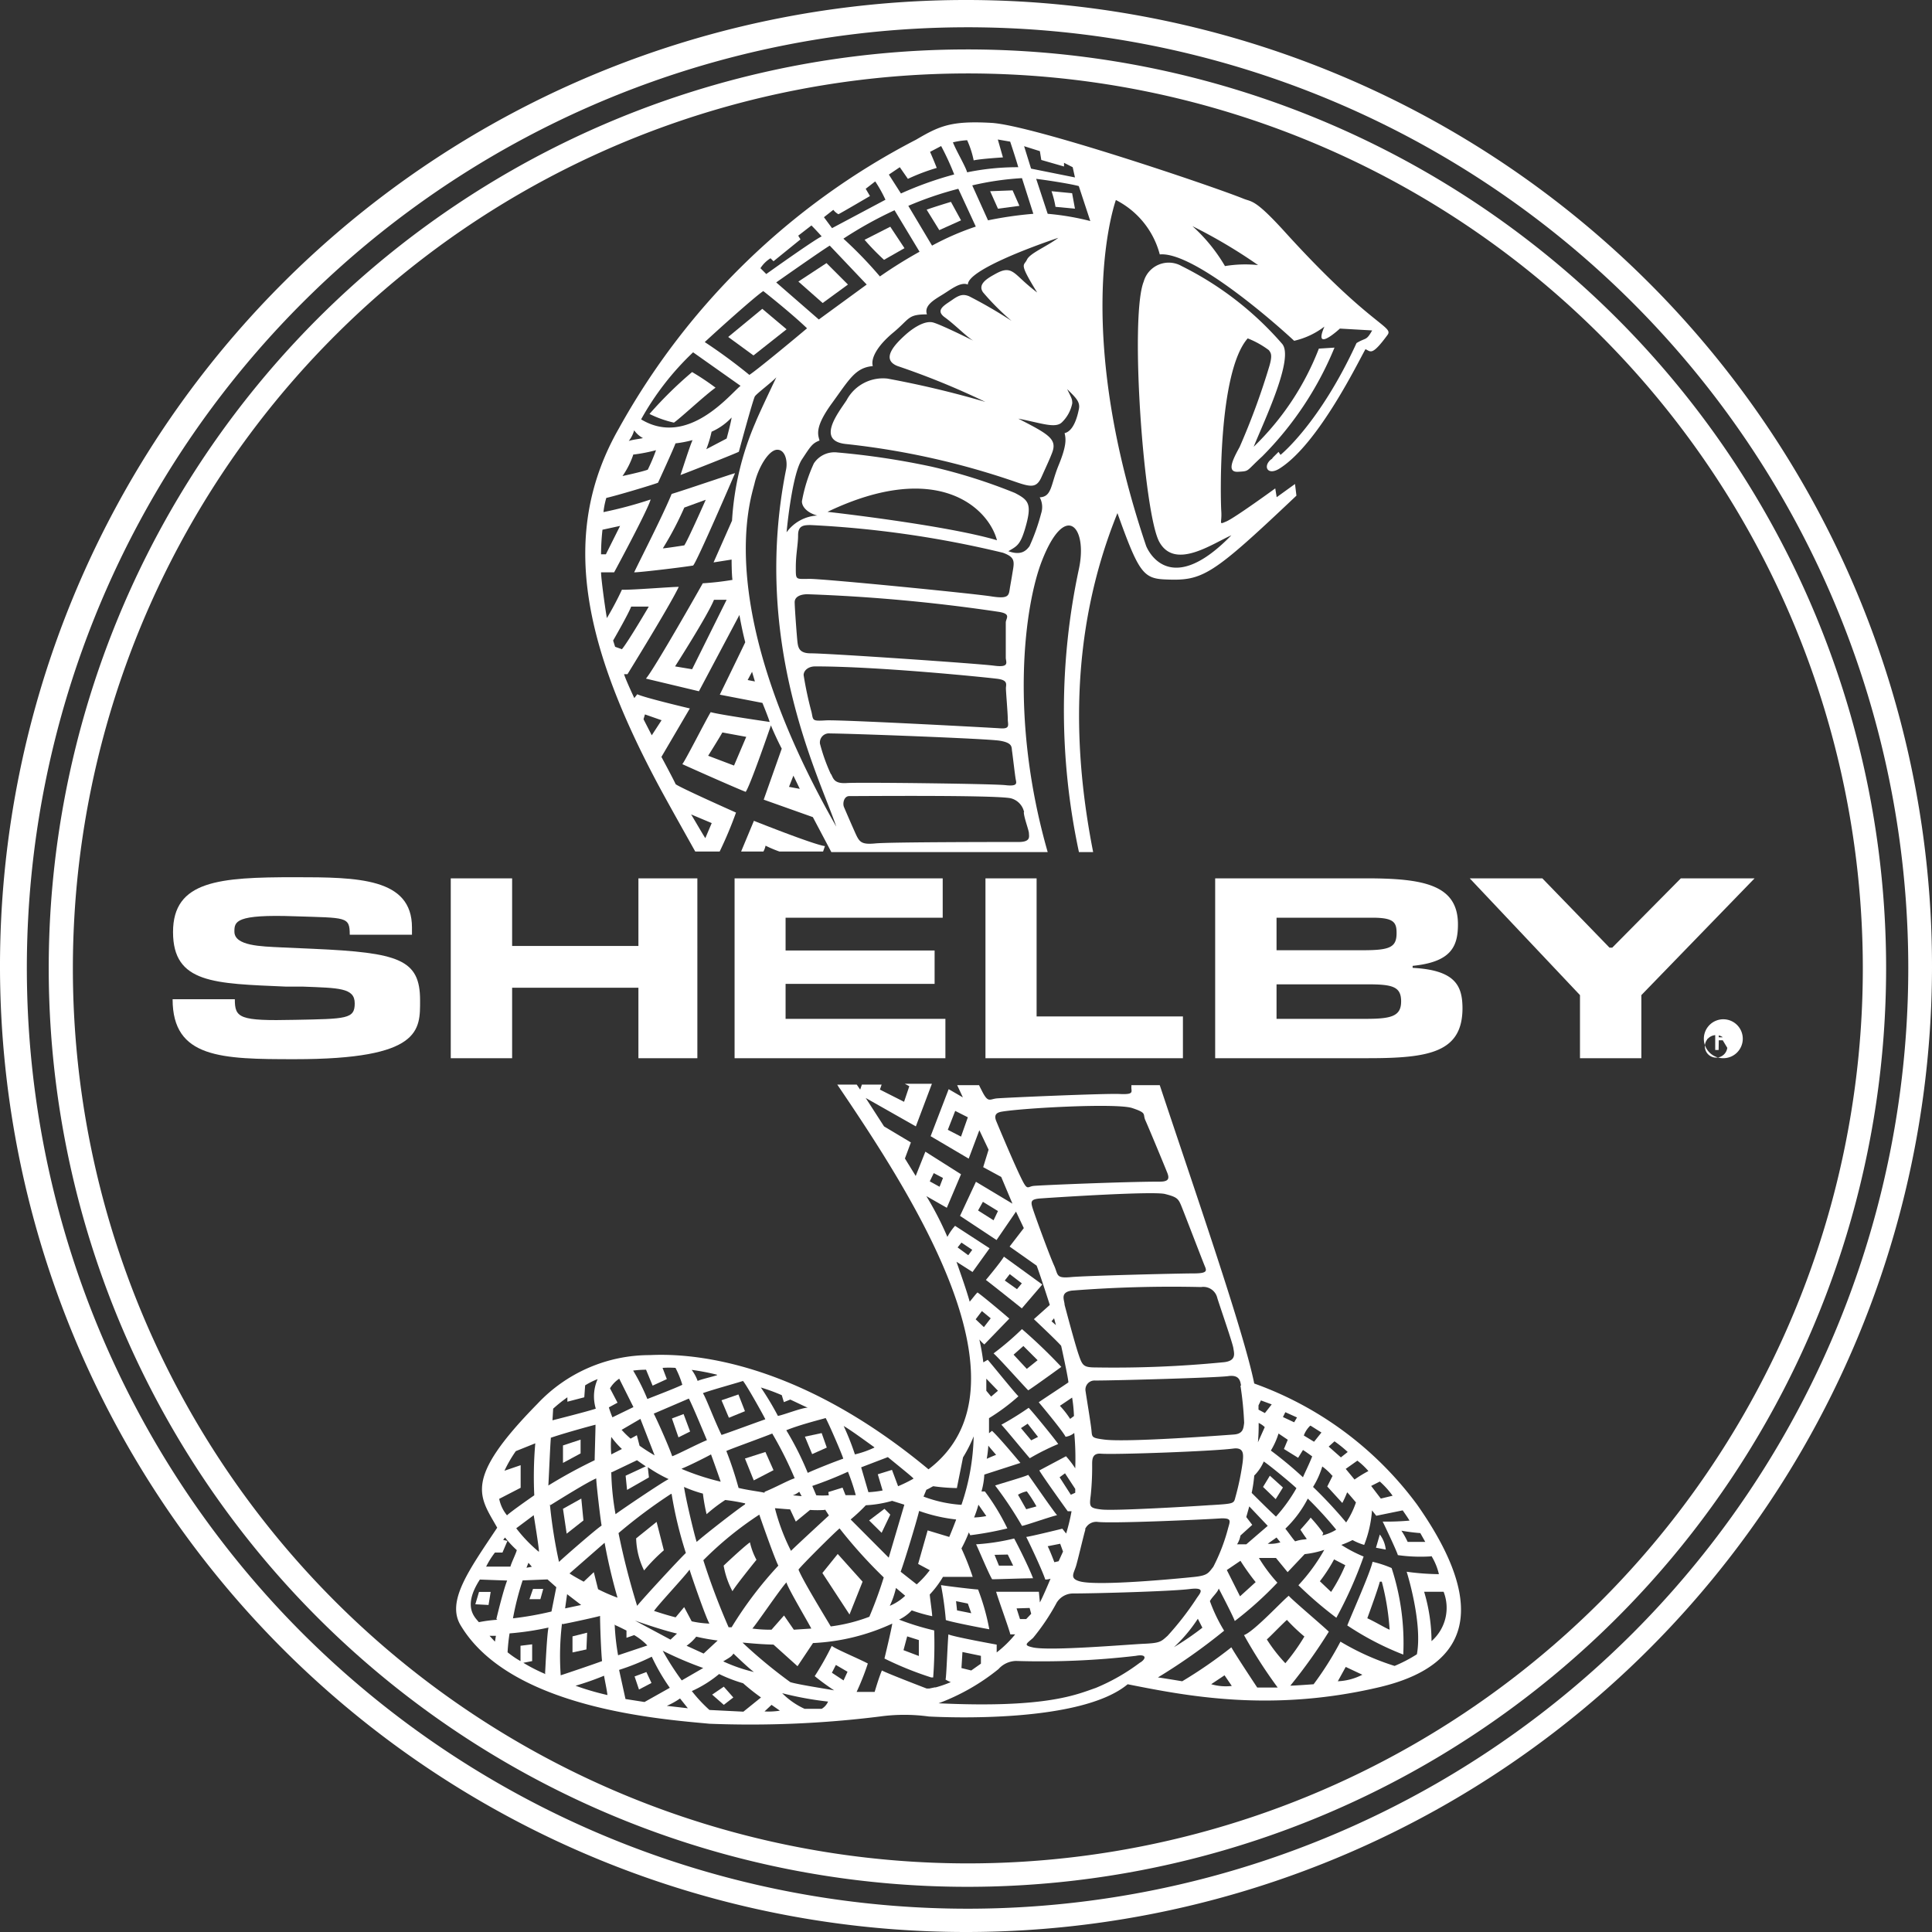 <svg id="a35b0981-e7ea-4766-ac9f-1521fdafa70f" data-name="b623439a-099e-4caf-b3f8-cb11cca7d29f" xmlns="http://www.w3.org/2000/svg" viewBox="0 0 136 136"><rect x="0" y="0" width="136" height="136" fill="#333333" stroke="none"/><defs><style>.fb3c9667-52f3-4a6f-9582-4e1b1ae92604{fill:none}.bc6146c5-00fc-4635-b757-e0400a4f4416{fill:#fff}</style></defs><path class="fb3c9667-52f3-4a6f-9582-4e1b1ae92604" d="M47.75 114.71c-1.17-.27-3-.89-3-.89l2.5 1.34zm2.07-8.48a12.864 12.864 0 01-.26-1.45 9.003 9.003 0 01-1.33-.47c.14.93.72 3.35.89 3.87.59-.52 2.78-2.23 3.4-2.64-.36-.07-.86-.19-1.39-.33a11 11 0 00-1.31 1.02zm-2.19 7.39l.6-.72.53 1c.39.07.81.12 1.25.16-.24-.38-1.27-3.36-1.4-3.77-.31.45-2.2 2.46-2.5 2.91.32.07.89.25 1.52.42zm1.97 3.52c-.55-.21-2.57-1-2.88-1.2a19.619 19.619 0 001.34 2.06zm-1.54-14.02a16.998 16.998 0 002.74.92c-.1-.31-.55-1.57-.68-1.92-.18.11-1.58.82-2.06 1zm14.78 2.29a8.219 8.219 0 01-1.85.31 12.486 12.486 0 01-1.07 1l2.68 2.74 1.1-3.73zm-.72 2.2l-.88-.87 1.08-.82.41.41zm-13.07 7.31a3.14 3.14 0 01-.68.64l1.2.55 1-.92a14.281 14.281 0 01-1.52-.27zm13.62-2.16a3.59 3.59 0 001.09-.72l-.65-.55a5.995 5.995 0 01-.44 1.27zm-3.53-5.47c-.38.31-2.71 2.63-2.89 2.9.31.72 1.82 3.25 2.27 4a11.917 11.917 0 002.74-.69 29.32 29.32 0 001-2.77 33.89 33.89 0 01-3.12-3.44zm.72 6.07L58 110.43l1-1.33 1.75 2zM53 114.37a9.811 9.811 0 001.35.08l.88-1 .69 1 1.23-.06c-.24-.48-1.65-2.84-1.75-3.25-.35.39-2.13 2.95-2.4 3.23zm3.05-7.58l-.4-.86a6.353 6.353 0 01-1.07-.08 14.532 14.532 0 001.13 3c.41-.41 2.67-2.49 2.67-2.49l-.27-.42A7.844 7.844 0 0157 106zM51 116.66a11.272 11.272 0 002.17.75c-.28-.17-1.45-1.3-1.45-1.3a2.406 2.406 0 01-.72.55zm-3.9-12.83a10.1 10.1 0 01-1.47-.84l.08.72-1.54.88-.1-1 1.42-.66c-.26-.17-.48-.33-.62-.43l-1.78.85a18.498 18.498 0 00.27 3 38.171 38.171 0 013.74-2.52zm-2.21-3.09l.19.74c.34.24.68.46 1.06.68l-1-2.57-1.3.76a6.334 6.334 0 00.64.63zm9.96 9.15c-.27-.51-1.24-3.29-1.34-3.59a24.21 24.21 0 00-3.94 3.21 48.987 48.987 0 001.78 4.72h.21a27.08 27.08 0 013.29-4.34zm-3.22 1.83a6.003 6.003 0 01-.62-1.8s1.34-1.28 1.85-1.64a4.82 4.82 0 00.46 1.23c-.25.31-1.49 1.85-1.69 2.21zM48.27 109a28.095 28.095 0 01-1-4.14c-.59.34-3.54 2.5-3.78 2.74a52.41 52.41 0 001.31 5.12c.48-.54 3.06-3.34 3.47-3.72zm-2-2.21l.51 2a12.352 12.352 0 00-1.39 1.44 5.44 5.44 0 01-.56-2.26z" transform="translate(-.06 .29)"/><path class="fb3c9667-52f3-4a6f-9582-4e1b1ae92604" d="M69.74 92.77l-.62-.51-.44.58.58.55.48-.62z"/><path class="fb3c9667-52f3-4a6f-9582-4e1b1ae92604" d="M51.21 101.78a26.014 26.014 0 01.86 2.6c.69.17 1.58.27 1.82.34.75-.3 1.68-.82 2.06-1a26.503 26.503 0 00-1.51-3.22c-.55.26-3.05 1.18-3.23 1.28zm1.91 2.14l-.62-1.54 1.44-.46.57 1.28zm2.72.98l.62.06-.17-.31a1.45 1.45 0 01-.45.25zm3.71.01h.72a14.507 14.507 0 00-.55-1.65c-.31.21-2.51 1-2.51 1l.28.66a6.909 6.909 0 00.88 0l-.06-.25 1-.31zm-16.5-4.05a6.632 6.632 0 000 1.23l.75-.38a5.833 5.833 0 01-.75-.85zm5.04-3.63a6.439 6.439 0 00-.48-1.23 6.427 6.427 0 00-.91 0l.35.77-1 .46-.48-1.12a6.852 6.852 0 00-.91.18 14.562 14.562 0 011 2c.14-.13 1.95-.82 2.43-1.06zM42 100c-.44.11-2.29.62-3.18.93 0 .24-.14 2.73-.14 3.35A35.72 35.72 0 0142 102.5zm-1.09 2l-1.24.67v-1.23l1.24-.41zm1.22-5.21a5.14 5.14 0 00-.88.44l-.06.84-1.19.31v-.31a10.727 10.727 0 00-1 .8l-.1.82s2.54-.64 3.05-.82a3 3 0 01.18-2.08zm1.06 2.67l1.48-.72-1-2a2.119 2.119 0 00-.65.68l.56 1-.61.33a6.8 6.8 0 00.22.71zm-2.05 11.59l.71-.67.3 1.2a11.94 11.94 0 001.38.6 39.348 39.348 0 01-.92-3.87l-2.47 2.16c.27.18.63.38 1 .58zm27.8-5.44a7.75 7.75 0 01-.31.89 5.095 5.095 0 00.86-.1zm-33.74-.4a2.65 2.65 0 00.55 1.16c.21-.21 1.41-1.06 1.92-1.41a27.38 27.38 0 01.07-3.66l-1.37.55a9.18 9.18 0 00-.8 1.38l1.14-.39v1.59zM36 110c.07-.28.38-.89.45-1.16a7.555 7.555 0 01-.83-.89l-.13.17.3.07-.35.82h-.53c-.25.38-.49.76-.62 1 .4-.01 1.5-.01 1.71-.01z" transform="translate(-.06 .29)"/><path class="fb3c9667-52f3-4a6f-9582-4e1b1ae92604" d="M34.8 115.51l.07-.44-.45.03.38.41zm2.26-5.16l.38-.07-.24-.27-.14.34zm2.71 2.87l1.13-.24-.99-.72-.14.96z"/><path class="fb3c9667-52f3-4a6f-9582-4e1b1ae92604" d="M61.6 101.58c-.44-.31-1.61-1.17-2.16-1.47a18.494 18.494 0 01.79 2 6.888 6.888 0 001.37-.53zm-.41 3.14a6.988 6.988 0 001-.12l-.34-1.14 1-.31.43 1.15a9.988 9.988 0 001.08-.53c-.17-.18-1.41-1.17-1.79-1.51l-1.88.72zm3.4 6.47a6.517 6.517 0 00.92-1l-.82-.44.67-2.36 1.52.46c.21-.49.37-.92.48-1.2a11.48 11.48 0 01-2.6-.65c-.17.72-1 3.56-1.3 4.28zm-17.22-9c.38-.13 1.89-.92 2.44-1.13-.1-.24-1-2.49-1.27-2.94l-2.47 1.06c.21.41 1 2.16 1.3 3.01zm1.27-1.71l-.82.41-.46-1.33.82-.31zm19.96.31a9.67 9.67 0 01-.75 1.48c-.14.72-.37 1.83-.43 2.16a13.567 13.567 0 01-1.67-.13c-.16.08-.31.18-.48.25l-.2.48a9.19 9.19 0 002.67.58 15.888 15.888 0 00.86-4.82zm-11.69 2.57c.37-.18 1.81-.76 2.5-1a28.954 28.954 0 00-1.24-2.87c-.2.07-1.74.45-2.77.86a21.297 21.297 0 011.51 3.01zm1.35-1.75l-1 .46-.51-1.23 1.18-.25zm-7.73-5.13a16.27 16.27 0 00-1.79-.37 3 3 0 01.42.78c.17-.1 1.1-.31 1.37-.41zm.31 4.21c.34-.14 2.47-.89 3.08-1.1-.07-.17-1.33-2.43-1.57-2.7-.28.1-2.41.69-2.82.86.24.37.76 1.81 1.31 2.94zM52 97.87l.46 1.18-1.13.46-.52-1.23zm4.91.9c-.22-.09-.69-.32-1.23-.57l-.45.18-.14-.46a13.403 13.403 0 00-1.48-.62c.14.24 1.14 1.82 1.2 2 .38-.01 1.69-.49 2.1-.53zm-20.47 8.52a10.172 10.172 0 001.56 1.64c-.06-.31-.34-2.56-.34-2.56zM70.86 55c.88.1.77-.15.72-.41s-.2-1.74-.26-2 .06-.57-.87-.72-10.7-.51-11.93-.51a.64.64 0 00-.72.72 12.646 12.646 0 00.77 2.15c.16.34.26.67 1.13.62s10.3.03 11.16.15zM56.2 44.93c0 .41.16.77.93.77 1.23 0 11.78.71 12.91.87s.82-.26.82-.57v-2.46c0-.31.43-.63-.56-.77a119.351 119.351 0 00-13.38-1.23c-.56 0-.92.2-.92.56s.15 2.41.2 2.83zm17.59-30.17a18.407 18.407 0 013 .51L76 12.81c-.57-.15-2.22-.41-3-.51zm1.74-1.45l.2 1.09-1.37-.13a6.937 6.937 0 00-.28-1.1zM58.31 35.74s8.33.93 11.93 2c-.61-2.3-4.24-5.69-11.93-2zm11.93 11.75c-.82-.1-8.33-.87-12.8-.87-.52 0-.82.31-.82.61a25.207 25.207 0 00.56 2.62c.15.57 0 .62 1 .57s11.57.51 12.29.56.57-.26.52-.67-.16-1.9-.16-2.15.24-.57-.59-.67zM59.39 16.51A29.06 29.06 0 0162 19.17a32.462 32.462 0 012.83-1.74L63 14.56a27.995 27.995 0 00-3.61 1.95zm2.9 1.49a16.727 16.727 0 01-1.37-1.44l1.78-.89 1 1.51zm6.46-2.37L67.52 13A24.088 24.088 0 0064 14.2l1.67 2.8a19.128 19.128 0 013.08-1.37zM67 13.92l.69 1.3-1.51.69-.89-1.44c.57-.2 1.71-.55 1.71-.55z" transform="translate(-.06 .29)"/><path class="fb3c9667-52f3-4a6f-9582-4e1b1ae92604" d="M75.18 27.07c.31.67.41.72.36 1a2.55 2.55 0 01-.72 1.33c-.46.47-1.49.05-3.08-.25 2.21 1.13 2.77 1.43 2.36 2.46-.16.41-.27.61-.72 1.64-.36.82-.77.72-1.95.31A54.315 54.315 0 0059.65 31c-2.16-.2-.62-2.15 0-3.08a2.9 2.9 0 012.88-1.53A68.672 68.672 0 0169.42 28a54.51 54.51 0 00-6.17-2.52c-1.29-.46-.1-1.59.51-2.15s1.44-1.08 2-.92 2.83 1.28 2.83 1.28c-.52-.31-1.29-1.13-2-1.64s0-.88.52-1.23.77-.42 1.18-.26a32.56 32.56 0 013 1.74 17.676 17.676 0 01-2-2c-.41-.56.25-1 .72-1.23s.87-.46 1.28-.26.72.67 1.8 1.49c-1.33-2.15-.92-1.85-.72-2.31s1.39-.92 2.21-1.54c-1.85.62-6.32 2.26-6.37 3.29-.52-.21-1.19.31-1.8.72s-1.29.77-1.08 1.38c-1.34 0-1.19.31-2.37 1.28S61.35 25 61.5 25.48c-1.23.11-1.64.93-2.88 2.62s-1 2.21-.87 2.62c-.52.2-.62.41-1.24 1.33s-1 4.05-1.08 5.13A2.86 2.86 0 0157.59 36c-.67-.15-1.08-.56-1.08-1a10.998 10.998 0 01.82-2.72 1.73 1.73 0 011.67-.74 53.9 53.9 0 016.64 1 38.4 38.4 0 015.86 1.85c1 .51 1.23.77.72 2.51-.34 1.14-.57 1.24-1.18 1.59.87.31 1.23 0 1.49-.35a14.205 14.205 0 00.82-2.31 1.44 1.44 0 00-.1-1.13c.87 0 .77-.87 1.33-2.26s.52-1.85.42-2.26c.67-.15.92-1.23 1-1.74s-.25-.8-.82-1.37zm-20.47-7.48l3 2.61 3.39-2.46L58.47 17c-.47.27-3.76 2.59-3.76 2.59zM58 21l-1.71-1.51 2-1.3 1.51 1.51z" transform="translate(-.06 .29)"/><path class="fb3c9667-52f3-4a6f-9582-4e1b1ae92604" d="M56.21 37.39c0 .66-.16 1.33-.16 2.25s0 .82 1 .82 11.33 1 12.75 1.23 1.24-.1 1.34-.71.11-.62.21-1.24 0-.85-.72-1.12a72.552 72.552 0 00-13.58-1.95c-.49 0-.84.16-.84.72zM71.22 55.9c-1.22-.23-10.22-.15-11.36-.15-.37 0-.47.51-.37.77s.47 1.13.78 1.79.41.88 1.44.77 9.2-.1 10.08-.1.72-.41.72-.61-.31-1.13-.36-1.49a1.28 1.28 0 00-.93-.98zm-21.03 1.73L48.75 57c.2.34.85 1.47 1 1.67zm-2.61-11.01l1.2.2 2.43-4.89h-.89c-.44 1.07-2.74 4.69-2.74 4.69zm2.33 6.29l1.82.69.82-2-1.68-.31c-.17.36-.96 1.62-.96 1.62z" transform="translate(-.06 .29)"/><path class="fb3c9667-52f3-4a6f-9582-4e1b1ae92604" d="M55.54 55.39l.76.14-.45-.93-.31.79z"/><path class="fb3c9667-52f3-4a6f-9582-4e1b1ae92604" d="M86.29 18.44a8.752 8.752 0 012.33-.07A36.492 36.492 0 0084 15.63a11.768 11.768 0 012.29 2.81z" transform="translate(-.06 .29)"/><path class="fb3c9667-52f3-4a6f-9582-4e1b1ae92604" d="M52.63 47.87l.51.06-.2-.68-.31.62z"/><path class="fb3c9667-52f3-4a6f-9582-4e1b1ae92604" d="M55.4 32.73c.11-.57-.07-1.4-.65-1.36s-1.31 1.23-1.58 2.39-3 8.81 5.76 24.14c-1.18-3.48-6-12.9-3.53-25.17zm-5.25-2.63a8.189 8.189 0 01-.37 1.23l1.43-.75s.31-1.13.35-1.44a4.311 4.311 0 01-1.41.96zm-3.91 1.33c-.44.11-1.33.28-1.61.31a5.92 5.92 0 01-.75 1.51s1.44-.31 1.78-.45a13.462 13.462 0 00.58-1.37z" transform="translate(-.06 .29)"/><path class="fb3c9667-52f3-4a6f-9582-4e1b1ae92604" d="M66.72 79.53l.93.48.48-1.36-.89-.45-.52 1.33zm2.13 5.68l1.09.69.31-.65-1.06-.65-.34.61z"/><path class="fb3c9667-52f3-4a6f-9582-4e1b1ae92604" d="M43.71 36.77l-1.24.23a16.19 16.19 0 00-.1 1.75h.34z" transform="translate(-.06 .29)"/><path class="fb3c9667-52f3-4a6f-9582-4e1b1ae92604" d="M45.39 50.33l-.1.34.58 1.13.69-1.06-1.17-.41z"/><path class="fb3c9667-52f3-4a6f-9582-4e1b1ae92604" d="M44.49 42.45c-.17.48-1.27 2.39-1.27 2.39l.14.44.48.18c.45-.52 1.89-3 1.89-3zm3.74-7.01a23.113 23.113 0 01-1.51 2.87c.17 0 1.51-.21 1.51-.21.24-.34 1.51-3.21 1.51-3.21z" transform="translate(-.06 .29)"/><path class="fb3c9667-52f3-4a6f-9582-4e1b1ae92604" d="M75.69 12.49l-.16-.72-.61-.31v.26l-1.6-.46-.1-.62-1.13-.36.51 1.59 3.09.62zm-7.25 75.49l-.76-.51-.27.34.75.55.28-.38zm-3.76 27.47l-.82-.26-.31.97 1.08.41.05-1.12z"/><path class="fb3c9667-52f3-4a6f-9582-4e1b1ae92604" d="M69.52 102.4c.21-.1.66-.28.66-.28s-.45-.51-.55-.65a7.377 7.377 0 01-.11.93z" transform="translate(-.06 .29)"/><path class="fb3c9667-52f3-4a6f-9582-4e1b1ae92604" d="M70.25 97.9l-.82-.86v.86l.34.41.48-.41z"/><path class="fb3c9667-52f3-4a6f-9582-4e1b1ae92604" d="M67.26 12a18.781 18.781 0 00-.92-2l-.78.41s.36.82.47 1.13a14.363 14.363 0 00-2.03.76l-.57-.82-.77.51.88 1.39A24.506 24.506 0 0167.26 12zm4.48-.52c-.16-.57-.57-1.8-.57-1.8l-.87-.15.36 1.23s-1.6.1-2.06.21a6.477 6.477 0 00-.46-1.39 5.591 5.591 0 00-1 .15c.2.57.87 1.7 1 2.11a17.51 17.51 0 013.6-.36zm-2.11 3.74a26.883 26.883 0 013.19-.46L72 12.25a20.432 20.432 0 00-3.49.51zm1.71-2.12l.48 1.1-1.51.2-.55-1.23zm-8.91.64a9.274 9.274 0 00-.72-1.29L61 13l.26.56s-2 1.18-2.22 1.28a1.16 1.16 0 01-.36-.31l-.66.52.61.77zm-4.53 2.61c-.36-.41-.72-.77-.72-.77l-.93.72.16.26-1.9 1.54-.21-.21a2.23 2.23 0 00-.72.67L54 19s3.34-2.39 3.9-2.65zM44.7 30a2.1 2.1 0 01-.38.75c.31-.1.69-.13 1-.2a1.8 1.8 0 01-.62-.55zm7.49-3.13l-3.34-2.36a19.51 19.51 0 00-3.65 4.72c3.29 2 6.27-1.8 6.99-2.36zm-3.41-1A17.835 17.835 0 0150.43 27c-.76.55-2.4 2.12-2.88 2.46a7.688 7.688 0 01-1.72-.61 28.185 28.185 0 012.95-2.96z" transform="translate(-.06 .29)"/><path class="fb3c9667-52f3-4a6f-9582-4e1b1ae92604" d="M66.38 82.92l-.65-.34-.28.58.69.38.24-.62z"/><path class="fb3c9667-52f3-4a6f-9582-4e1b1ae92604" d="M56.87 22.82c-1.18-1.13-3.08-2.62-3.08-2.62-.62.41-3.35 2.87-4.12 3.59a38.016 38.016 0 013.14 2.31c.56-.36 3.4-2.72 4.06-3.28zm-3.15-1.37l1.71 1.43-2.33 1.85-1.78-1.3zm-13.24 96.89a18.66 18.66 0 002.3.64 9.721 9.721 0 00-.24-1.36 19.737 19.737 0 01-2.06.72zm34.19-19.67a6.268 6.268 0 01.72.92l.27-.2a9.995 9.995 0 00-.13-1.3zm6.99-15.78c.67 0 .72-.21.57-.62s-1.34-3.27-1.54-3.69.15-.51-.93-.87-7.57 0-9.16.25c-.3.05-.61.16-.41.67s1.18 2.82 1.7 3.9.46.72.93.66 6.48-.35 8.84-.3z" transform="translate(-.06 .29)"/><path class="fb3c9667-52f3-4a6f-9582-4e1b1ae92604" d="M71.08 89.69l-.35.45.86.61.34-.41-.85-.65zm2.94 3.32l.31.27-.13-.47-.18.2z"/><path class="fb3c9667-52f3-4a6f-9582-4e1b1ae92604" d="M75.44 89.66c1.08-.1 7.61-.26 8.64-.26s.93-.2.77-.56-1.44-3.7-1.64-4.21-.31-.61-1.14-.82-7.61.23-8.74.31c-.72 0-.72.25-.57.72s1.19 3.28 1.5 4 .1.92 1.18.82z" transform="translate(-.06 .29)"/><path class="fb3c9667-52f3-4a6f-9582-4e1b1ae92604" d="M75.67 104.81l-.72-1.1-.38.28.79 1.23.31-.14v-.27z"/><path class="fb3c9667-52f3-4a6f-9582-4e1b1ae92604" d="M76.06 111c1.32.35 7-.21 8-.31s1-.26 1.39-.72a13.179 13.179 0 001.08-2.72c.15-.51.21-.71-.46-.66-1.24.09-7.83.38-8.75.25a.86.86 0 00-.87.52c-.1.3-.52 2-.67 2.51s-.49.92.28 1.13zm12.6-11.13a13.264 13.264 0 010 1.37l.48-1.07a1.54 1.54 0 00-.48-.3zM96.31 69h-6.39v2.48h6.28c1.76 0 2.49-.25 2.49-1.28s-.62-1.2-2.38-1.2zm-9.76 27.58c-.77.11-7.87.31-9.36.31a.64.64 0 00-.67.77c0 .36.36 2.21.41 2.72s0 .55.93.67c1.64.2 8.43-.31 9.1-.36s.67-.46.72-.82a23.243 23.243 0 00-.26-2.62c-.05-.36-.1-.77-.87-.67zm3.65 11.7l-.27-.34-.62.44a2.43 2.43 0 00.89-.1zm8.17-42.89c0-.76-.2-1-1.71-1.08h-6.74v2.29H96c1.91 0 2.37-.2 2.37-1.21zm-23.81 44.22l.31-.68-.2-.55-.86.17c.17.38.45 1.13.45 1.13zm16.77-5.13c-.34-.3-1.92-1.64-2.3-1.88a3.189 3.189 0 01-.68 1 10.209 10.209 0 01-.17 1.17c.24.24 1.23 1.23 1.71 1.67a11.352 11.352 0 001.44-1.96zm-2.36-.1l.48-.79.92.83-.51.82zm-2.06-2.72c-1.44.19-8.34.44-9.31.36-.62 0-.62.41-.62.77a19.331 19.331 0 01-.1 2.16c-.1.82-.1.92.77 1s6.07-.2 7.66-.31 1.6-.1 1.75-.56a18.607 18.607 0 00.52-2.51c.05-.5.1-1.01-.67-.91zm.48 10.34l1.1-1a16.63 16.63 0 01-1.07-1.5l-1 .61zm.03-4.2a1.64 1.64 0 01-.24.62h.65l1.51-1.3-1.34-1.37-.21.75.42.55zM77.29 96a78.67 78.67 0 008.85-.36c1 0 .82-.62.77-1s-1-3.07-1.13-3.53-.42-.72-1.14-.77a89.742 89.742 0 00-9.1.25c-.87.1-.56.67-.51 1s.72 2.66 1 3.48.33.93 1.26.93zm19.9 15c-.13.51-.64 1.91-.89 2.6.59.27 1.31.71 1.58.78a17.724 17.724 0 00-.55-3.38z" transform="translate(-.06 .29)"/><path class="fb3c9667-52f3-4a6f-9582-4e1b1ae92604" d="M68.37 113.56l-.24-.68-.83-.17.07.65 1 .2z"/><path class="fb3c9667-52f3-4a6f-9582-4e1b1ae92604" d="M100.8 115.26a3.11 3.11 0 00.85-3.46h-1.37a12.36 12.36 0 01.52 3.46zm-15.47 3.01a3.64 3.64 0 001.44.13l-.51-.75zm-12.62-2.55c1.23.26 6.69-.21 7.82-.26s1.19-.15 1.65-.56a20.928 20.928 0 002-2.57c.21-.36.83-.87-.46-.72s-6.58.31-8.23.31a1.36 1.36 0 00-1.13.67 15.206 15.206 0 01-1.75 2.46c-.36.41-.61.51.1.67zm26.37-7.44h1.24l-.35-.65a13.278 13.278 0 01-1.33-.17 5.61 5.61 0 01.44.82z" transform="translate(-.06 .29)"/><path class="fb3c9667-52f3-4a6f-9582-4e1b1ae92604" d="M97.4 106.74a18.343 18.343 0 001.89-.07c-.14-.24-.48-.72-.48-.72l-1.86.38-.3-.38a8.26 8.26 0 01-.55 2.43 4.003 4.003 0 01-.82-.34 6.598 6.598 0 01-.79.34 9.819 9.819 0 001.57.82 29.227 29.227 0 01-1.92 4.31 27.18 27.18 0 01-2.67-2.29 12.935 12.935 0 001.82-2.49 6.608 6.608 0 01-1.38.3l-1.2 1.27-.82-1h-1.2a10.999 10.999 0 001.3 1.74 25.003 25.003 0 01-3 2.7c-.17-.38-1.13-2.29-1.13-2.29-.07.27-.49.62-.62.89a11.29 11.29 0 001 2.08 41.283 41.283 0 01-4.66 3.29c.27 0 1.71.27 1.71.27a32.004 32.004 0 003.46-2.39c.28.51 1.82 2.83 1.82 2.83h1.44a34 34 0 01-2.4-3.62c.69-.24 2.71-2.43 3.15-2.77.14.21 2.44 2.15 2.82 2.53a36.775 36.775 0 01-2.71 3.8c.27 0 1.64-.1 1.64-.1a22.576 22.576 0 001.89-3 17.71 17.71 0 003.76 1.74 10.26 10.26 0 001.57-.82c.38-2.05-.55-5.27-.72-5.81a17.63 17.63 0 002.27.17 4.35 4.35 0 00-.52-1.27 11.492 11.492 0 01-2.29-.17c-.07-.27-.93-2.1-1.07-2.36zm-.21 1a2.14 2.14 0 01.42 1.06l-.69-.13zm-2.29 6.4c.34-.86 1.61-3.7 1.78-4.48a7.578 7.578 0 011.34.44 17 17 0 01.82 6.09 20.38 20.38 0 01-3.94-2.06z" transform="translate(-.06 .29)"/><path class="fb3c9667-52f3-4a6f-9582-4e1b1ae92604" d="M71.35 110.21l-.38-.78-.92.06.31.75.99-.03z"/><path class="fb3c9667-52f3-4a6f-9582-4e1b1ae92604" d="M94.21 118.06a4.12 4.12 0 001.72-.41l-1.17-.55zm-21.87-13.37a2 2 0 00-.62.24l.58 1 .72-.2a9.57 9.57 0 00-.68-1.04zm10.35 11.01a20.266 20.266 0 002-1.37l-.31-.68a10.729 10.729 0 01-1.69 2.05z" transform="translate(-.06 .29)"/><path class="fb3c9667-52f3-4a6f-9582-4e1b1ae92604" d="M69.05 117.12v-.55l-1.3-.27-.07 1.13.69.17.68-.48zm3.19-3.15l.34-.37-.1-.41-.92.03.24.75h.44z"/><path class="fb3c9667-52f3-4a6f-9582-4e1b1ae92604" d="M80 116.28a57.276 57.276 0 01-8.44.36 1.7 1.7 0 00-1.23.57 15.07 15.07 0 01-4.22 2.41c7.61.36 9.72-.62 11.06-1.08a14.068 14.068 0 003.14-1.8c.48-.3.43-.61-.31-.46z" transform="translate(-.06 .29)"/><path class="fb3c9667-52f3-4a6f-9582-4e1b1ae92604" d="M72.34 100.23l-.47.3.72.86.48-.24-.73-.92zm-.96-4.83l.93.96.76-.55-1-1.02-.69.61z"/><path class="fb3c9667-52f3-4a6f-9582-4e1b1ae92604" d="M90.65 113.75c-.35.31-1.27 1.27-1.41 1.37a11.097 11.097 0 001.3 1.68 14.258 14.258 0 001.34-1.88 12.997 12.997 0 01-1.23-1.17zm-39.99 3.8a8.198 8.198 0 01-1.92 1.2 10.264 10.264 0 001.26 1.33l2.37.07 1.26-1a14.806 14.806 0 01-1.26-1 10.812 10.812 0 01-1.71-.6zm.35 2.17l-.82-.72.82-.56.67.77z" transform="translate(-.06 .29)"/><path class="fb3c9667-52f3-4a6f-9582-4e1b1ae92604" d="M89.49 98.86l-.75-.27-.18.34v.3l.45.24.48-.61z"/><path class="fb3c9667-52f3-4a6f-9582-4e1b1ae92604" d="M68 1.64a66.22 66.22 0 1066.39 66.22A66.22 66.22 0 0068 1.64zm0 130.88a64.67 64.67 0 1164.83-64.66A64.67 64.67 0 0168 132.52z" transform="translate(-.06 .29)"/><path class="fb3c9667-52f3-4a6f-9582-4e1b1ae92604" d="M56.7 120.08h1.2a1.08 1.08 0 00.45-.47 23.488 23.488 0 01-3.23-.59 5.35 5.35 0 001.58 1.06zm-2.88.1a5.163 5.163 0 001.1-.07l-.59-.41z" transform="translate(-.06 .29)"/><path class="fb3c9667-52f3-4a6f-9582-4e1b1ae92604" d="M58.56 117.74l.82.54.28-.61-.82-.48-.28.55z"/><path class="fb3c9667-52f3-4a6f-9582-4e1b1ae92604" d="M36.81 110.91a20.091 20.091 0 00-.68 2.67 22.602 22.602 0 002.71-.48l.34-1.71-.62-.55zm1.29 1.37h-.77l.25-.72h.72zm8.9 7.46l1.48.17-.55-.69a5.206 5.206 0 01-.93.52zm-5-16.01c-.58.24-2.4 1.37-3.22 1.88 0 .34.34 3 .55 4 .27-.23 2.67-2.32 3-2.56-.03-.27-.33-2.98-.33-3.32zm-2 3.93l-.26-1.74 1.26-.72.15 1.54zm4.66 7.1l-.54.19v-.51c-.24-.12-.49-.25-.79-.38 0 .27.13 1.81.2 2.12l2.06-.69a4.23 4.23 0 00-.93-.73zm1.24 1.52a16.326 16.326 0 01-2.3.93l.45 2.05 1.34.24 1.78-1a14.171 14.171 0 01-1.27-2.22zm-.9 2.36l-.31-.92.83-.31.36.77zm49.79-11.76a6 6 0 00.69-1.41c-.14-.16-.51-.61-.62-.71a7.283 7.283 0 01-.34.75l-1.06-1.16.38-.76a4.128 4.128 0 00-.73-.65 5.941 5.941 0 01-.65 1.44 32.012 32.012 0 012.33 2.5zm-1.74-6.33l-.76-.48a1.81 1.81 0 00-.48.69l.72.44z" transform="translate(-.06 .29)"/><path class="fb3c9667-52f3-4a6f-9582-4e1b1ae92604" d="M68 4.84a63 63 0 1063.19 63A63 63 0 0068 4.84zm-24.4 25A50.3 50.3 0 0164.48 9.58c1.65-1 2.47-1.33 5.3-1.18s15.45 4.41 17.75 5.34c.59.24.79 0 2.93 2.36 6 6.62 7.66 6.61 7.2 7.23-1.11 1.48-1.18 1.13-1.55 1-.41.77-3.22 6.6-6 8.37-.79.5-1.18 0-.79-.47a.79.79 0 01.19-.17.22.22 0 00.07-.09l.41-.41.14.21s2.74-2.19 5.35-7.87c.68-.41.68-.14 1.1-.89l-2.27-.13s-1.92 1.78-1.09-.14a5.54 5.54 0 01-2.13 1c-2.06-1.91-7.27-6.29-9.46-6.08a6 6 0 00-3.09-3.83c-.34 1.17-2.74 9.67 2.2 24.31 0 0 1.51 3.9 6-.75-1.37.61-4 2.46-5.07.47S79.62 22 80.6 19.53a1.83 1.83 0 012.67-1.09 22.76 22.76 0 017.07 5.47c.88 1-1.24 5.4-2 7.25a19.26 19.26 0 004.59-6.91l1.1-.07A23.48 23.48 0 0189 31.81c-1.18 1.08-.87 1-1.69 1.08s-.41-.82.1-1.74a49.765 49.765 0 002.11-5.75c.2-.72.1-.87-.05-1.07a6.28 6.28 0 00-1.49-.83C85.78 25.94 86 34.82 86 35.69s-.25 1 .37.72 3.44-2.36 3.44-2.36l.1.62 1.29-.93.1.82c-6 5.65-6.58 6-9.21 5.9-1.57-.06-1.89-.48-3.39-4.67-3.51 8.67-3 17.1-1.71 23.86H76a47.5 47.5 0 010-19.94c.63-3-1-4.79-2.61-.55-1.2 3.08-2.31 11 .41 20.49H58.58l-1.3-2.46L53.82 56l1.27-3.56c-.24-.45-.65-1.34-.76-1.64-.2.58-1.5 4.34-1.78 4.68-.41-.17-3.32-1.43-4.46-1.95.18-.2 1.65-3.11 2-3.66.55.17 4.15.69 4.15.69-.1-.38-.51-1.34-.51-1.34l-3-.58s1.62-3.32 1.79-3.69c-.24-.95-.41-1.95-.41-1.95l-2.82 5.4-3.73-.89c.61-.65 3.87-6.4 4-6.71a20.063 20.063 0 002.09-.24c0-.47-.06-1.43-.06-1.43l-1.27.2 1.3-2.94a20.42 20.42 0 011.65-6.91c.27-.68 1.47-3.18 1.47-3.18-.31.31-1.37 1.13-1.51 1.34s-1.13 3.9-1.13 3.9c-.24.13-3.36 1.36-4.11 1.64.1-.28.65-2 .85-2.46a8.09 8.09 0 01-1.2.23c-.13.38-1.23 2.77-1.23 2.77-.34.14-3 .93-3.64 1.07-.06.2-.17.82-.2 1a29.152 29.152 0 003.32-.89c-.2.75-2.57 5.13-2.57 5.13h-.92c0 .38.24 2.22.41 3.22a22.327 22.327 0 001.06-2c.48 0 3.43-.2 4-.2-.59 1.3-3.61 6.15-3.61 6.15H44c.11.38.72 1.68.72 1.68l.21-.27c.48.2 3.7 1 3.7 1l-2 3.41s.79 1.54 1 1.92c.27.2 4.25 2 4.25 2-.17.57-.81 2-1.15 2.74H49c-.92-1.59-1.77-3.1-2.45-4.35-5.48-10.24-7.13-18.11-2.92-25.47zm39.7 41.4v2.96H69.43V61.54H73v9.72zm-16.88-9.7v2.77H55.36v2.31h10.49V69H55.36v2.46h11.25v2.74H51.77V61.54zm-14.15-1.89l.9-2.16a51.293 51.293 0 005 1.78l-.13.38h-3.12a8.777 8.777 0 01-.93-.41 1.49 1.49 0 01-.15.41zm-3.42-20.18c-.86.14-3.74.48-4.15.48.41-.82 2-3.93 2.64-5.47 1-.31 4.22-1.41 4.46-1.51-.14.34-2.71 6.3-2.95 6.5zm-28 34.83c-5.17 0-8.61-.06-8.61-4.22h4.38c0 1.32.3 1.54 4.23 1.45 3.64-.07 4.21-.1 4.21-1.16s-1.12-1.08-3.67-1.18H20.2c-5-.22-7.93-.21-7.93-3.84s3.27-3.86 8.58-3.86c4.44 0 8.24.05 8.24 3.54v.53h-4.41c0-1.3-.24-1.18-3.86-1.3-4.2-.15-4.26.37-4.26 1.08 0 1 1.88 1 3.31 1.11l2.25.1c6 .27 7.51.74 7.51 3.65 0 2.04.13 4.1-8.81 4.1zm11-12.76h4.32v4.76H45v-4.76h4.15V74.2H45v-5h-8.89v5h-4.32zm65.34 56.9c-7.62 1.84-13.58.61-17.7-.21-3.25 2.74-12.67 2.34-14 2.27a12.661 12.661 0 00-3.44 0 73.528 73.528 0 01-12 .51c-3.29-.31-14-1.08-17.54-6.92-1-1.69.57-3.85 2.57-6.88-1.23-2.2-2.47-3.33 2.83-8.72a10.83 10.83 0 017.92-3.43c2.11-.06 9.82-.11 19.64 8 7.63-5.73-1.17-19.23-6.47-27h1.34l.24.35.12-.35h1.41l-.12.35 1.68.92.37-1.1-.32-.17h1.86l-1.13 3L61 77l1.34 2 1.89 1.09-.42 1.13.76 1.23.68-1.71 2.51 1.54-1 2.36-1.44-.82a22.581 22.581 0 011.48 2.87 3.823 3.823 0 01.54-.78l2.47 1.61-1.2 1.67-1.13-.72c.28.82.69 1.95.93 2.81.24-.28.41-.52.55-.65.4.28 1.76 1.42 2.24 1.84l-1.76 1.82A2.55 2.55 0 0169 94a16.591 16.591 0 01.24 1.65l.31-.18c.31.35 1.82 2.23 2.16 2.57a14.387 14.387 0 01-2.12 1.47v1.06l.21-.17c.55.48 2 2.26 2 2.26l-2.54.82a5.377 5.377 0 01-.2 1.19h.24a15.629 15.629 0 011.58 2.6 22.812 22.812 0 01-2.61.48l-.1-.2a9.474 9.474 0 01-.52 1.13c.17.24.62 1.64.79 2h-2.09a6.917 6.917 0 01-.93 1.24c0 .17.17 1.29.17 1.53a11.477 11.477 0 01-1.44-.41 2.998 2.998 0 01-.89.65 18.317 18.317 0 002.47.76 30.9 30.9 0 01-.07 3.31h-.14a23.75 23.75 0 01-3.29-1.33s.48-2 .55-2.46a14.92 14.92 0 01-5.58 1.41l-1 1.62-1.78-1.54a15.247 15.247 0 01-2.18-.14 34.523 34.523 0 003.36 2.78c.52.17 2.51.47 3.09.58a16.214 16.214 0 01-1.37-1c.17-.18 1-1.78 1.2-2.13.31.21 1.88.89 2.54 1.24a17.982 17.982 0 01-.79 2h1.27s.3-1 .51-1.51c.38.21 3.15 1.27 3.15 1.27h.19l.38-.08h.07a8.116 8.116 0 001.16-.37 2.094 2.094 0 01-.37-.18c.06-.23.13-2.29.2-3.18.38.18 3.4.72 3.4.72v.54a7.858 7.858 0 001.3-1.27h-.34a23.9 23.9 0 00-1-3h3.08l.07.75c.17-.3.58-1.26.75-1.67a1.138 1.138 0 01-.37.06c-.17-.51-1-2.22-1.34-3 .31 0 2.54-.58 2.54-.58l.27.34a13.448 13.448 0 00.38-1.57h-.27s-1.69-2.36-2-2.87l1.88-1a6.749 6.749 0 01.65.85 19.451 19.451 0 00-.07-2.49 1.23 1.23 0 01-.61.27c-.21-.38-1.89-2.43-1.89-2.43.34-.24 1.75-1.16 2.09-1.4 0-.41-.51-2.57-.51-2.57-.21-.27-1.92-1.88-1.92-1.88l1.12-1c-.26-.82-.82-2.52-.93-2.77l-1.9-1.34 1-1.3-.63-1.13-1.37 2-2.57-1.7 1.13-2.43 2.57 1.54-.79-1.88-1.27-.69.38-1.23-.66-1.37-.75 2-2.68-1.58 1.27-3.31 1 .58-.4-.86H69q.09.19.18.36c.46.93.56.62 1.07.57s7.62-.36 8.65-.31.82-.15.82-.46a.89.89 0 000-.16h2c2.45 7.42 5.91 17.37 6.65 21a24.5 24.5 0 0111.45 8.48c4.1 5.91 4.92 11.04-2.69 12.89zm-28.36-10a15.282 15.282 0 002.68-.41c.24.44 1 2 1.33 2.8-.62 0-2.47.07-2.88.07-.3-.4-1.05-2.21-1.19-2.48zm.93 6c-.58-.1-2.68-.51-3.06-.65a23.398 23.398 0 00-.34-2.46c.38.07 2.4.27 2.61.31a15.78 15.78 0 01.73 2.76zm.41-10.12c.51-.17 2.09-.62 2.33-.75.44.61 1.71 2.46 2 2.84-.45.1-2.3.71-2.47.75a26.782 26.782 0 00-1.92-2.88zm.44-4.31a20.82 20.82 0 001.92-1.16c.31.31 1.92 2.29 2.06 2.49-.52.24-1.82.93-2 1-.36-.34-1.8-2.13-2.04-2.34zm-.48-5a19.998 19.998 0 002-1.71 36.657 36.657 0 012.81 2.66c-.52.38-2.09 1.51-2.33 1.65-.45-.38-2.19-2.33-2.54-2.61zM72 91.83s-2.33-1.88-2.53-2c0 0 1-1.23 1.27-1.64l2.7 2zM96.38 74.2H85.6V61.54h10.67c4 0 6.42.47 6.42 3.24 0 1.6-.52 2.65-3.19 2.92v.14c3 .11 3.51 1.25 3.51 2.83-.01 3.11-2.32 3.53-6.63 3.53zm19.22 0h-4.32v-4.44l-7.76-8.22h5.11l4.73 4.88h.19l4.83-4.88h5.19l-8 8.22z" transform="translate(-.06 .29)"/><path class="fb3c9667-52f3-4a6f-9582-4e1b1ae92604" d="M93.73 111.77a11.568 11.568 0 001-1.88l-.76-.41a10.914 10.914 0 01-1 1.54zm-2.02-8.07c.14-.34.41-.86.65-1.47 0 0-.48-.35-.65-.45l-.34.55-1-.62.27-.65-.69-.44a5.35 5.35 0 01-.54 1.2 27.466 27.466 0 012.3 1.88zm-57.98 10.15c.2 0 .89-.13 1.3-.17.1-.54.48-2.08.69-2.77l-1.92-.07c-1.24 1.92-.35 2.67-.07 3.01zm.72-1.16h-.93l.26-.87h.82z" transform="translate(-.06 .29)"/><path class="fb3c9667-52f3-4a6f-9582-4e1b1ae92604" d="M91.27 99.78l-.82-.37-.17.34.79.37.2-.34z"/><path class="fb3c9667-52f3-4a6f-9582-4e1b1ae92604" d="M92.09 105.2a7.999 7.999 0 01-1.58 2.12c.2.24.55.75.69.89.54-.14.65-.1.82-.17-.14-.17-.45-.65-.45-.65s.65-.72.72-.85a10.834 10.834 0 01.89 1.09l-.07.17a3.279 3.279 0 00.93-.41 26.297 26.297 0 00-1.95-2.19zm-49.83 8.21c-.2.07-2.22.51-2.64.58a19.309 19.309 0 00-.13 3.56c.34-.07 2.36-.75 2.91-1-.07-.64-.14-2.49-.14-3.14zm-.92 2.41l-1 .21v-1.13l1-.26zm53.56-13.9a8.502 8.502 0 00-.93-.75l-.41.37.86.76zm3.19 3.15a5.944 5.944 0 00-.9-1l-.61.34.68.89zm-2.64-1.17a9.133 9.133 0 011-.61 5.122 5.122 0 00-.76-.72l-.82.58zM35.75 116a6.465 6.465 0 00.91.62v-1.08l.82-.1v1.18l-.62.12a11.716 11.716 0 001.57.8c0-.48.13-2.73.2-3.28a20.204 20.204 0 01-2.74.41 12.927 12.927 0 00-.14 1.33z" transform="translate(-.06 .29)"/><path class="bc6146c5-00fc-4635-b757-e0400a4f4416" d="M136.06 67.86a68 68 0 10-68.15 67.85h.15a68 68 0 0068-67.85zM68 134.07a66.22 66.22 0 1166.39-66.21A66.22 66.22 0 0168 134.07z" transform="translate(-.06 .29)"/><path class="bc6146c5-00fc-4635-b757-e0400a4f4416" d="M68 3.19a64.67 64.67 0 1064.83 64.67A64.67 64.67 0 0068 3.19zm0 127.69a63 63 0 1163.19-63 63 63 0 01-63.19 63z" transform="translate(-.06 .29)"/><path class="bc6146c5-00fc-4635-b757-e0400a4f4416" d="M56.2 19.82l1.71 1.51 1.78-1.3-1.51-1.51-1.98 1.3z"/><path class="bc6146c5-00fc-4635-b757-e0400a4f4416" d="M50.43 27a17.835 17.835 0 00-1.65-1.1 28.183 28.183 0 00-3 2.95 7.688 7.688 0 001.72.61c.5-.35 2.17-1.92 2.93-2.46z" transform="translate(-.06 .29)"/><path class="bc6146c5-00fc-4635-b757-e0400a4f4416" d="M55.37 23.18l-1.71-1.44-2.4 1.98 1.78 1.3 2.33-1.84z"/><path class="bc6146c5-00fc-4635-b757-e0400a4f4416" d="M47.34 34.48C46.72 36 45.11 39.13 44.7 40c.41 0 3.29-.34 4.15-.48.24-.2 2.81-6.16 2.95-6.5-.24.05-3.43 1.15-4.46 1.46zm.89 3.62s-1.34.21-1.51.21a23.113 23.113 0 001.51-2.87l1.51-.55s-1.27 2.87-1.51 3.21z" transform="translate(-.06 .29)"/><path class="bc6146c5-00fc-4635-b757-e0400a4f4416" d="M71.76 14.49l-.48-1.09-1.58.06.55 1.23 1.51-.2z"/><path class="bc6146c5-00fc-4635-b757-e0400a4f4416" d="M49 59.65h1.72a27.808 27.808 0 001.15-2.74s-4-1.78-4.25-2c-.17-.38-1-1.92-1-1.92l2-3.41s-3.22-.76-3.7-1l-.21.27s-.61-1.3-.72-1.68h.24s3-4.85 3.61-6.15c-.52 0-3.47.24-4 .2a22.327 22.327 0 01-1.06 2c-.17-1-.41-2.84-.41-3.22h.92s2.37-4.38 2.57-5.13a29.152 29.152 0 01-3.32.89 5.535 5.535 0 01.2-1c.65-.14 3.3-.93 3.64-1.07 0 0 1.1-2.39 1.23-2.77a8.09 8.09 0 001.2-.23c-.2.44-.75 2.18-.85 2.46.75-.28 3.87-1.51 4.11-1.64 0 0 1-3.7 1.13-3.9s1.2-1 1.51-1.34c0 0-1.2 2.5-1.47 3.18a20.42 20.42 0 00-1.65 6.91l-1.3 2.94 1.27-.2s0 1 .06 1.43a20.063 20.063 0 01-2.09.24c-.17.31-3.43 6.06-4 6.71l3.73.89L52.11 43s.17 1 .41 1.92c-.17.37-1.79 3.69-1.79 3.69l3 .58s.41 1 .51 1.34c0 0-3.6-.52-4.15-.69-.34.55-1.81 3.46-2 3.66 1.14.52 4 1.78 4.46 1.95.28-.34 1.58-4.1 1.78-4.68.11.3.52 1.19.76 1.64L53.82 56l3.46 1.23 1.3 2.46h15.23c-2.72-9.5-1.61-17.41-.41-20.49 1.65-4.24 3.24-2.41 2.61.55a47.5 47.5 0 000 19.94h1c-1.33-6.76-1.8-15.19 1.71-23.86 1.5 4.19 1.82 4.61 3.39 4.67 2.63.11 3.24-.25 9.21-5.9l-.1-.82-1.29.93-.1-.62S87 36.15 86.4 36.41s-.31.15-.37-.72-.25-9.75 1.86-12.16a6.28 6.28 0 011.49.83c.15.2.25.35.05 1.07a49.765 49.765 0 01-2.11 5.75c-.51.92-.92 1.79-.1 1.74s.51 0 1.69-1.08A23.48 23.48 0 0094 24.18l-1.1.07a19.26 19.26 0 01-4.59 6.91c.75-1.85 2.87-6.26 2-7.25a22.76 22.76 0 00-7.07-5.47 1.83 1.83 0 00-2.67 1.09c-1 2.49 0 16.35 1.1 18.33s3.7.14 5.07-.47c-4.52 4.65-6 .75-6 .75C75.8 23.5 78.2 15 78.61 13.79a6 6 0 013.09 3.83c2.19-.21 7.4 4.17 9.46 6.08a5.54 5.54 0 002.13-1c-.83 1.92 1.09.14 1.09.14l2.27.13c-.42.75-.42.48-1.1.89-2.61 5.68-5.35 7.87-5.35 7.87l-.14-.21-.41.41a.22.22 0 01-.07.09.79.79 0 00-.19.17c-.39.48 0 1 .79.47 2.74-1.77 5.55-7.6 6-8.37.37.16.44.51 1.55-1 .46-.62-1.19-.61-7.2-7.23-2.14-2.36-2.34-2.12-2.93-2.36-2.3-.93-14.92-5.18-17.75-5.34s-3.65.21-5.3 1.18a50.3 50.3 0 00-20.92 20.32c-4.21 7.36-2.56 15.23 2.95 25.44.68 1.25 1.53 2.76 2.42 4.35zm1.16-2l-.45 1.06c-.14-.2-.79-1.33-1-1.67zm-1.38-10.83l-1.2-.2s2.3-3.59 2.74-4.69h.89zm2.95 6.78l-1.82-.69s.79-1.26 1-1.64l1.68.31zm36.89-35.23a8.752 8.752 0 00-2.33.07A11.768 11.768 0 0084 15.63a36.492 36.492 0 014.62 2.74zM51.21 30.58l-1.43.75a8.189 8.189 0 00.37-1.23 4.311 4.311 0 001.41-1c-.04.35-.35 1.48-.35 1.48zm1.48 17L53 47l.2.68zm2.91 7.52l.31-.79.45.93zm-2.43-21.34c.27-1.16 1-2.36 1.58-2.39s.76.79.65 1.36C52.93 45 57.75 54.42 58.93 57.9c-8.74-15.33-6.04-22.98-5.76-24.14zm17.49 4.86c.73.27.82.51.72 1.12s-.1.62-.21 1.24 0 .92-1.34.71-11.72-1.23-12.75-1.23-1 .11-1-.82.16-1.59.16-2.25.35-.72.87-.72a72.555 72.555 0 0113.55 1.95zm-12.35-2.88c7.72-3.69 11.32-.3 11.93 2-3.6-1.07-11.93-2-11.93-2zM71 50.31c0 .41.2.72-.52.67s-11.31-.62-12.29-.56-.88 0-1-.57a25.207 25.207 0 01-.56-2.62c0-.3.3-.61.82-.61 4.47 0 12 .77 12.8.87s.62.41.62.67.13 1.74.13 2.15zm-14.1-8.77a119.352 119.352 0 0113.4 1.23c1 .14.56.46.56.77V46c0 .31.31.72-.82.57s-11.68-.87-12.91-.87c-.77 0-.88-.36-.93-.77s-.2-2.47-.2-2.83.36-.56.92-.56zm1.65 12.67a12.646 12.646 0 01-.77-2.15.64.64 0 01.72-.72c1.23 0 11 .36 11.93.51s.83.46.87.72.21 1.74.26 2 .16.51-.72.41-10.29-.21-11.16-.15-.95-.28-1.11-.62zm13.58 2.67c0 .36.36 1.28.36 1.49s.15.61-.72.61-9.06 0-10.08.1-1.14-.1-1.44-.77-.67-1.53-.78-1.79 0-.77.37-.77c1.13 0 10.17-.08 11.36.15a1.28 1.28 0 01.95.98zM75 30.2c.1.41.15.87-.42 2.26s-.46 2.21-1.33 2.26a1.44 1.44 0 01.1 1.13 14.205 14.205 0 01-.82 2.31c-.26.35-.62.66-1.49.35.61-.35.84-.45 1.18-1.59.51-1.74.26-2-.72-2.51a38.4 38.4 0 00-5.86-1.85 53.9 53.9 0 00-6.64-1 1.73 1.73 0 00-1.65.77 11 11 0 00-.84 2.67c0 .41.41.82 1.08 1a2.86 2.86 0 00-2.16 1.18c.1-1.08.47-4.21 1.08-5.13s.72-1.13 1.24-1.33c-.11-.41-.36-.93.87-2.62s1.65-2.51 2.88-2.62c-.15-.51.26-1.38 1.44-2.36s1-1.28 2.37-1.28c-.21-.61.46-1 1.08-1.38s1.28-.93 1.8-.72c0-1 4.52-2.67 6.37-3.29-.82.62-2 1.08-2.21 1.54s-.61.16.72 2.31c-1.08-.82-1.38-1.28-1.8-1.49s-.82 0-1.28.26-1.13.67-.72 1.23a17.684 17.684 0 002 2 32.547 32.547 0 00-3-1.74c-.41-.16-.67-.1-1.18.26s-1.24.71-.52 1.23 1.49 1.33 2 1.64c0 0-2.26-1.13-2.83-1.28s-1.39.36-2 .92S62 25 63.25 25.48A54.51 54.51 0 0169.42 28a68.68 68.68 0 00-6.89-1.64 2.9 2.9 0 00-2.88 1.53c-.62.93-2.16 2.88 0 3.08a54.318 54.318 0 0111.78 2.62c1.18.41 1.59.51 1.95-.31.45-1 .56-1.23.72-1.64.41-1-.15-1.33-2.36-2.46 1.59.3 2.62.72 3.08.25a2.55 2.55 0 00.72-1.33c0-.31-.05-.36-.36-1 .57.57.93.88.83 1.39s-.36 1.56-1.01 1.71zM64.79 17.43A32.475 32.475 0 0062 19.17a29.062 29.062 0 00-2.57-2.66 28.003 28.003 0 013.6-2zM64 14.2a24.088 24.088 0 013.52-1.2l1.23 2.66A19.13 19.13 0 0065.67 17zm-2.93 5.54L57.7 22.2l-3-2.61S58 17.27 58.47 17zm15.74-4.47a18.407 18.407 0 00-3-.51L73 12.3c.82.1 2.47.36 3 .51zm-3.55-4.92l.1.62 1.6.46v-.26l.61.31.16.72-3.09-.62-.49-1.58zm-.46 4.41a26.883 26.883 0 00-3.19.46l-1.11-2.46a20.426 20.426 0 013.5-.51zm-4.66-5.18A6.479 6.479 0 0168.6 11c.46-.11 2.06-.21 2.06-.21l-.36-1.26.87.15s.41 1.23.57 1.8a17.511 17.511 0 00-3.6.36c-.11-.41-.78-1.54-1-2.11a5.591 5.591 0 011-.15zm-4.74 1.9l.57.82a14.37 14.37 0 012.03-.77 27.4 27.4 0 00-.47-1.13l.78-.41a18.781 18.781 0 01.92 2 24.513 24.513 0 00-3.75 1.34L62.63 12zm-4.68 3a1.16 1.16 0 00.36.31c.21-.1 2.22-1.28 2.22-1.28L61 13l.67-.52a9.274 9.274 0 01.72 1.29l-3.76 2-.57-.77zm-4.42 3.41l.21.21 1.9-1.54-.16-.26.93-.72s.36.36.72.77C57.34 16.61 54 19 54 19l-.41-.41a2.23 2.23 0 01.71-.7zm-.51 2.31s1.9 1.49 3.08 2.62c-.66.56-3.5 2.92-4.06 3.28a38.016 38.016 0 00-3.14-2.31c.77-.72 3.5-3.18 4.12-3.59zm-4.94 4.31l3.34 2.36c-.72.56-3.7 4.36-7 2.36a19.51 19.51 0 013.66-4.72zM44.7 30a1.8 1.8 0 00.62.55c-.31.07-.69.1-1 .2a2.1 2.1 0 00.38-.75zm-.07 1.71a11.461 11.461 0 001.61-.31 13.462 13.462 0 01-.58 1.37c-.34.14-1.78.45-1.78.45a5.922 5.922 0 00.75-1.48zM42.47 37l1.24-.27-1 2h-.34a16.209 16.209 0 01.1-1.73zm.89 8.24l-.14-.44s1.1-1.91 1.27-2.39h1.24s-1.44 2.46-1.89 3zm2 5.1l.1-.34 1.17.41-.69 1.06z" transform="translate(-.06 .29)"/><path class="bc6146c5-00fc-4635-b757-e0400a4f4416" d="M60.92 16.59A16.743 16.743 0 0062.29 18l1.44-.82-1-1.51zm-6 43.06H58l.13-.38c-.79-.1-5-1.78-5-1.78l-.9 2.16h1.57a1.49 1.49 0 00.15-.41 8.803 8.803 0 00.97.41zm12.79-44.43l-.71-1.3s-1.16.35-1.71.55l.89 1.44z" transform="translate(-.06 .29)"/><path class="bc6146c5-00fc-4635-b757-e0400a4f4416" d="M89.39 103.88l-.48.79.89.86.51-.82-.92-.83z"/><path class="bc6146c5-00fc-4635-b757-e0400a4f4416" d="M75.73 14.4l-.2-1.09-1.45-.14a6.926 6.926 0 01.28 1.1zm12.62 82.7c-.74-3.67-4.2-13.62-6.65-21h-2a.89.89 0 010 .16c0 .31.2.51-.82.46s-8.13.26-8.65.31-.61.36-1.07-.57q-.09-.17-.18-.36h-1.54l.4.86-1-.58-1.27 3.31 2.68 1.58.75-2 .65 1.37-.38 1.23 1.27.69.79 1.88-2.57-1.54-1.12 2.4 2.57 1.7 1.37-2 .55 1.16-1 1.3 1.9 1.34c.11.25.67 1.95.93 2.77l-1.12 1s1.71 1.61 1.92 1.88c0 0 .48 2.16.51 2.57-.34.24-1.75 1.16-2.09 1.4 0 0 1.68 2 1.89 2.43a1.23 1.23 0 00.61-.27 19.452 19.452 0 01.07 2.49 6.749 6.749 0 00-.65-.85l-1.88 1c.3.51 2 2.87 2 2.87h.27a13.448 13.448 0 01-.38 1.57l-.27-.34s-2.23.55-2.54.58c.38.75 1.17 2.46 1.34 3a1.138 1.138 0 00.37-.06c-.17.41-.58 1.37-.75 1.67l-.07-.75h-3.01c.17.58.92 2.63 1 3h.34a7.858 7.858 0 01-1.3 1.27v-.55s-3-.54-3.4-.72c-.07.89-.14 3-.2 3.18a2.094 2.094 0 00.37.18 8.126 8.126 0 01-1.06.37h-.07l-.38.08h-.19s-2.77-1.06-3.15-1.27c-.21.48-.51 1.51-.51 1.51h-1.27a17.982 17.982 0 00.79-2c-.66-.35-2.23-1-2.54-1.24a20.015 20.015 0 01-1.2 2.13 16.214 16.214 0 001.37 1c-.58-.11-2.57-.41-3.09-.58a34.523 34.523 0 01-3.36-2.78c.19 0 1 .11 2.18.14L56.2 117l1.09-1.63a14.92 14.92 0 005.58-1.37c-.07.48-.55 2.46-.55 2.46a23.75 23.75 0 003.29 1.33h.14a30.9 30.9 0 00.07-3.31 18.317 18.317 0 01-2.47-.76 2.998 2.998 0 00.89-.65 11.477 11.477 0 001.44.41c0-.24-.17-1.36-.17-1.53a6.917 6.917 0 00.93-1.24h2.09a18.989 18.989 0 00-.79-2 9.474 9.474 0 00.52-1.13l.1.2a22.812 22.812 0 002.61-.48 15.629 15.629 0 00-1.58-2.6h-.24a5.377 5.377 0 00.2-1.19l2.54-.82s-1.47-1.78-2-2.26l-.21.17v-1.06A14.388 14.388 0 0071.75 98c-.34-.34-1.85-2.22-2.16-2.57l-.31.18q-.1-.811-.28-1.61a2.55 2.55 0 00.35.35l1.76-1.82c-.48-.42-1.84-1.56-2.24-1.84-.14.13-.31.37-.55.65-.24-.86-.65-2-.93-2.81l1.13.72 1.2-1.67L67.29 86a3.82 3.82 0 00-.54.78 22.581 22.581 0 00-1.48-2.87l1.44.82 1-2.36-2.51-1.59-.68 1.71-.76-1.23.42-1.13L62.29 79 61 77l3.53 2 1.13-3h-1.91l.32.17-.37 1.1-1.7-.86.12-.35h-1.39l-.12.35-.24-.35H59c5.27 7.77 14.07 21.27 6.42 27.08C55.63 95 47.92 95 45.81 95.1a10.83 10.83 0 00-7.92 3.43c-5.3 5.39-4.06 6.52-2.83 8.72-2 3-3.6 5.19-2.57 6.88C36 120 46.74 120.74 50 121.05a73.528 73.528 0 0012-.51 12.661 12.661 0 013.44 0c1.3.07 10.72.47 14-2.27 4.12.82 10.08 2 17.7.21s6.79-7 2.67-12.86a24.5 24.5 0 00-11.46-8.52zM67.71 79.72l-.93-.48.52-1.33.89.45zM70 85.61l-1.09-.69.34-.61 1.06.65zm-6.08 29.29l.82.26v1.12l-1.08-.41zm6.26-12.78s-.45.18-.66.28a7.377 7.377 0 00.11-.93c.1.14.55.65.55.65zm-.69-5.36l.82.85-.48.41-.34-.41zm-1.75-9.58l.76.51-.28.38-.75-.55zm-1.95-4.89l.65.34-.24.62-.69-.38zm-12.65 35.12a11.272 11.272 0 01-2.17-.75c.45-.27.59-.34.72-.55 0 0 1.17 1.13 1.45 1.3zm-1.58-3.15h-.21a48.987 48.987 0 01-1.78-4.72 24.21 24.21 0 013.94-3.21c.1.3 1.07 3.08 1.34 3.59a27.08 27.08 0 00-3.29 4.34zm-7.72-12.55l-.75.38a6.632 6.632 0 010-1.23 5.833 5.833 0 00.75.85zm0-1.36l1.3-.76 1 2.57c-.38-.22-.72-.44-1.06-.68l-.19-.74-.44.24a6.323 6.323 0 01-.64-.63zm-.72 3l1.78-.85c.14.1.36.26.62.43l-1.42.66.1 1 1.54-.88-.08-.72a10.094 10.094 0 001.47.84c-.45.21-3.43 2.23-3.74 2.47a18.498 18.498 0 01-.3-2.98zm4.22 1.54a28.095 28.095 0 001 4.14c-.41.38-3 3.18-3.43 3.72a52.41 52.41 0 01-1.31-5.12 36.51 36.51 0 013.71-2.77zm11.06.08a6.946 6.946 0 01-.88 0l-.28-.66a26.877 26.877 0 002.51-1 14.507 14.507 0 01.55 1.65h-.72l-.21-.53-1 .31zm-.26 1l.27.42s-2.26 2.08-2.67 2.49a14.532 14.532 0 01-1.13-3c.14 0 .57.05 1.07.08l.4.86 1-.82a7.832 7.832 0 001.03 0zm-2.27-1a1.45 1.45 0 00.45-.25l.17.31zm-2-.18c-.24-.07-1.13-.17-1.82-.34a26.014 26.014 0 00-.86-2.6c.18-.1 2.68-1 3.23-1.23a26.5 26.5 0 011.58 3.15c-.43.13-1.36.65-2.11.95zm-1.37.82c-.62.41-2.81 2.12-3.4 2.64-.17-.52-.75-2.94-.89-3.87a9.003 9.003 0 001.33.47 12.864 12.864 0 00.26 1.45 10.994 10.994 0 011.31-1 13.102 13.102 0 011.41.24zM50 114a6.995 6.995 0 01-1.25-.16l-.53-1-.6.72c-.67-.17-1.2-.35-1.52-.45.3-.45 2.19-2.46 2.5-2.91.14.47 1.17 3.45 1.4 3.8zm-1.95-10.91c.48-.18 1.88-.89 2.06-1 .13.35.58 1.61.68 1.92a17.008 17.008 0 01-2.73-.89zm-.31 11.59l-.48.45-2.5-1.34s1.82.65 2.99.92zm1.85 2.43l-1.54.89a19.625 19.625 0 01-1.34-2.09 25.357 25.357 0 002.89 1.23zm0-1l-1.2-.55a3.142 3.142 0 00.68-.64 14.28 14.28 0 001.51.27zm6.35-1.68l-.69-1-.88 1a9.811 9.811 0 01-1.35-.08c.27-.28 2-2.84 2.4-3.25.1.41 1.51 2.77 1.75 3.25zm5.34-.92a11.924 11.924 0 01-2.74.69c-.45-.76-2-3.29-2.27-4 .18-.27 2.51-2.59 2.89-2.9a33.873 33.873 0 003.11 3.45 29.31 29.31 0 01-1.01 2.76zm-1.34-6.84a12.486 12.486 0 001.07-1 8.219 8.219 0 001.85-.31l.86.27-1.1 3.73zm2.75 6.09a5.995 5.995 0 00.44-1.27l.65.55a3.59 3.59 0 01-1.11.72zM69.18 92l.62.51-.48.62-.58-.55zm-.24 13.64l.55.79a5.095 5.095 0 01-.86.1 7.739 7.739 0 00.31-.92zm-3.67-1.06c.17-.07.32-.17.48-.25a13.567 13.567 0 001.67.13c.06-.33.29-1.44.43-2.16a9.67 9.67 0 00.75-1.48 15.888 15.888 0 01-.86 4.82 9.19 9.19 0 01-2.67-.58zm2.09 2.12c-.11.28-.27.71-.48 1.2l-1.52-.46-.67 2.36.82.44a6.517 6.517 0 01-.92 1l-1.13-.89c.27-.72 1.13-3.56 1.3-4.28a11.482 11.482 0 002.6.6zm-3-2.9a9.988 9.988 0 01-1.08.53l-.43-1.15-1 .31.34 1.14a6.988 6.988 0 01-1 .12l-.51-1.75 1.88-.72c.38.32 1.62 1.31 1.79 1.49zm-2.75-2.19a6.89 6.89 0 01-1.37.48 18.494 18.494 0 00-.79-2c.55.32 1.71 1.18 2.15 1.49zm-2.19.78c-.69.24-2.13.82-2.5 1a21.28 21.28 0 00-1.51-3c1-.41 2.57-.79 2.77-.86.2.34 1.16 2.56 1.23 2.83zm-4.32-4.44l.14.46.45-.18c.54.25 1 .48 1.23.57-.41 0-1.72.52-2.1.58a20.35 20.35 0 00-1.2-2 13.407 13.407 0 011.47.54zm-1.17 1.67c-.61.21-2.74 1-3.08 1.1-.55-1.13-1.07-2.57-1.31-2.94.41-.17 2.54-.76 2.82-.86.23.24 1.49 2.5 1.56 2.67zm-3.39-3.11c-.27.1-1.2.31-1.37.41a3 3 0 00-.42-.78 16.276 16.276 0 011.78.34zm-.72 4.58c-.55.21-2.06 1-2.44 1.13-.3-.85-1.09-2.6-1.3-3l2.47-1.06c.23.41 1.16 2.66 1.26 2.9zm-4.27-4.93l.45 1.09 1-.46-.3-.79a6.427 6.427 0 01.91 0 6.441 6.441 0 01.48 1.19c-.48.24-2.29.93-2.46 1a14.562 14.562 0 00-1-2 6.856 6.856 0 01.91-.06zM43 97.44a2.119 2.119 0 01.65-.68l1 2-1.48.72a6.807 6.807 0 01-.25-.7l.61-.33zm.54 14.74a11.94 11.94 0 01-1.38-.6l-.3-1.2-.71.67c-.37-.2-.73-.4-1-.58l2.47-2.16a39.323 39.323 0 00.91 3.87zm-2.57.51l-1.13.24.14-1zM39 98.87a10.727 10.727 0 011-.8v.31l1.19-.31.06-.84a5.14 5.14 0 01.88-.44 3 3 0 00-.13 2.08c-.51.18-3.05.82-3.05.82zm-.2 2.06c.89-.31 2.74-.82 3.18-.93 0 .35-.06 2.23-.06 2.5a35.705 35.705 0 00-3.26 1.78c.04-.62.14-3.11.18-3.35zm-.83 8a10.17 10.17 0 01-1.57-1.64l1.23-.92s.37 2.25.37 2.56zM37.5 110l-.38.07.14-.35zm-1.93-6.76a9.18 9.18 0 01.8-1.38l1.37-.55a27.38 27.38 0 00-.07 3.66c-.51.35-1.71 1.2-1.92 1.41a2.65 2.65 0 01-.55-1.16l1.51-.78v-1.59zM34.9 109h.53l.35-.82-.3-.07.13-.17a7.547 7.547 0 00.83.89c-.07.27-.38.88-.45 1.16h-1.71a6.037 6.037 0 01.62-.99zm0 6.27l-.38-.41h.45zm.17-1.54a9.93 9.93 0 00-1.3.17c-.28-.34-1.17-1.09.07-3l1.92.07c-.25.63-.63 2.17-.76 2.71zm3.4 3.83a11.716 11.716 0 01-1.57-.8l.62-.12v-1.18l-.82.1v1.08a6.474 6.474 0 01-.91-.62 12.924 12.924 0 01.14-1.33 20.235 20.235 0 002.74-.41c-.11.5-.21 2.72-.24 3.23zm.41-4.41a22.602 22.602 0 01-2.71.48 20.091 20.091 0 01.68-2.67l1.75-.07.62.55zm-.07-7.49c.82-.51 2.64-1.64 3.22-1.88 0 .34.31 3 .38 3.32-.38.24-2.78 2.33-3 2.56a34.341 34.341 0 01-.64-4.05zm.85 8.38c.42-.07 2.44-.51 2.64-.58 0 .65.07 2.5.14 3.18-.55.21-2.57.89-2.91 1a19.31 19.31 0 01.09-3.64zm.86 4.35a19.729 19.729 0 002.06-.72c.07.41.2 1 .24 1.36a18.658 18.658 0 01-2.34-.69zm2.85-4.28c.3.13.55.26.79.38v.51l.54-.19a4.23 4.23 0 01.93.73l-2.06.69a15.977 15.977 0 01-.24-2.17zm.72 5.2l-.45-2.05a16.326 16.326 0 002.3-.93 14.172 14.172 0 001.27 2.19l-1.78 1zm2.91.48a5.206 5.206 0 00.93-.52l.55.69zm5.39.41l-2.39-.12a10.262 10.262 0 01-1.24-1.33 8.198 8.198 0 001.92-1.2 10.805 10.805 0 001.69.65 14.806 14.806 0 001.26 1zm1.47 0l.51-.48.59.41a5.16 5.16 0 01-1.14.05zm4.04-.2h-1.2a5.35 5.35 0 01-1.58-1.1 23.488 23.488 0 003.23.59 1.08 1.08 0 01-.45.51zm1.54-2l-.82-.54.28-.55.82.48zm37.75-14a5.944 5.944 0 01.9 1l-.83.2-.68-.89zm-.78-.75a9.133 9.133 0 00-1 .61l-.62-.75.82-.58a5.12 5.12 0 01.8.76zM94 101.17a8.502 8.502 0 01.93.75l-.48.38-.86-.76zm-.13 2.42l-.38.76 1.06 1.16a7.283 7.283 0 00.34-.75c.11.1.48.55.62.71a6 6 0 01-.69 1.41 32.012 32.012 0 00-2.33-2.5 5.941 5.941 0 00.65-1.44 4.131 4.131 0 01.7.65zm-.73 4.21l.07-.17a10.834 10.834 0 00-.89-1.09c-.07.13-.72.85-.72.85s.31.48.45.65c-.17.07-.28 0-.82.17-.14-.14-.49-.65-.69-.89a7.999 7.999 0 001.58-2.12 26.288 26.288 0 012 2.19 3.281 3.281 0 01-1.01.41zm1.62 2.09a11.568 11.568 0 01-1 1.88l-.79-.75a10.914 10.914 0 001-1.54zm-2.44-9.82l.76.48-.52.65-.72-.44a1.811 1.811 0 01.45-.69zm-1.78-.95l.82.37-.2.34-.79-.37zm.17 1.94l-.27.65 1 .62.34-.55c.17.1.65.45.65.45-.24.61-.51 1.13-.65 1.47a27.43 27.43 0 00-2.26-1.88 5.35 5.35 0 00.54-1.2zm-2.06-2.42l.17-.35.76.28-.48.61-.45-.24zm0 1.23a1.54 1.54 0 01.44.3l-.48 1.07a13.245 13.245 0 00.05-1.37zm-.31 3.72a3.189 3.189 0 00.68-1c.38.24 2 1.58 2.3 1.88a11.347 11.347 0 01-1.44 2c-.48-.44-1.47-1.43-1.71-1.67a10.183 10.183 0 00.18-1.21zm1.85 4.69a2.43 2.43 0 01-.89.1l.62-.44zM88 105.75l1.3 1.37-1.51 1.3h-.65a1.64 1.64 0 00.24-.62l.83-.75-.42-.55zm-.62 3.83a16.63 16.63 0 001.07 1.5l-1.1 1-.93-1.85zm-2.11-3.92c-1.59.11-6.78.41-7.66.31s-.87-.2-.77-1a19.331 19.331 0 00.1-2.16c0-.36 0-.82.62-.77 1 .08 7.87-.17 9.31-.36.77-.1.72.41.67.93a18.607 18.607 0 01-.52 2.51c-.11.44-.11.44-1.71.54zm2.11-8.41a23.245 23.245 0 01.26 2.62c-.05.36-.05.77-.72.82s-7.46.56-9.1.36c-.93-.12-.88-.16-.93-.67s-.36-2.36-.41-2.72a.64.64 0 01.67-.77c1.49 0 8.59-.2 9.36-.31s.86.31.91.67zM71.89 82.53c-.52-1.08-1.49-3.39-1.7-3.9s.11-.62.41-.67c1.59-.26 8.08-.61 9.16-.25s.72.41.93.87 1.38 3.28 1.54 3.69.1.63-.57.62c-2.36 0-8.38.25-8.84.3s-.42.41-.93-.66zm2.19 10.19l.18-.21.13.48zm.18-3.93c-.31-.67-1.34-3.49-1.5-4s-.15-.67.57-.72c1.13-.08 7.92-.52 8.74-.31s.93.31 1.14.82 1.49 3.85 1.64 4.21.26.56-.77.56-7.56.16-8.64.26-.88-.16-1.18-.82zm1.4 10.6l-.27.2a6.262 6.262 0 00-.72-.92l.86-.58a9.995 9.995 0 01.13 1.3zM75 91.56c0-.31-.36-.88.51-1a89.713 89.713 0 019.1-.25 1.008 1.008 0 011.14.77c.14.47 1.08 3.17 1.13 3.53s.26.93-.77 1a78.67 78.67 0 01-8.85.36c-.93 0-1-.1-1.28-.93s-.9-3.18-.98-3.48zm1.44 15.8a.86.86 0 01.87-.52c.92.13 7.51-.16 8.75-.25.67 0 .61.15.46.66a13.179 13.179 0 01-1.05 2.75c-.36.46-.41.62-1.39.72s-6.7.66-8 .31c-.77-.21-.42-.57-.26-1.13s.55-2.24.65-2.54zm-1-2.43l-.79-1.23.38-.28.72 1.1v.27zm-1.61 3.62l.86-.17.2.55-.31.68-.3.07s-.28-.75-.47-1.13zm.6 4a1.36 1.36 0 011.13-.67c1.65 0 6.95-.15 8.23-.31s.67.36.46.72a20.928 20.928 0 01-2 2.57c-.46.41-.52.51-1.65.56s-6.59.52-7.82.26c-.72-.16-.46-.26 0-.67a15.213 15.213 0 001.63-2.42zm10.27 1.74a20.266 20.266 0 01-2 1.37 10.73 10.73 0 001.68-2zm-12.16-1.39l.11.41-.35.37h-.44l-.24-.75zm-4.73 3.1l1.3.27v.55l-.68.48-.69-.17zm12.52.73a14.068 14.068 0 01-3.14 1.8c-1.34.46-3.45 1.44-11.06 1.08a15.07 15.07 0 004.22-2.41 1.7 1.7 0 011.23-.57 57.276 57.276 0 008.44-.36c.72-.14.77.17.31.47zm5 1.53l.93-.62.51.75a3.641 3.641 0 01-1.44-.12zm3.91-3.15c.14-.1 1.06-1.06 1.41-1.37a13.01 13.01 0 001.23 1.17 14.255 14.255 0 01-1.34 1.88 11.105 11.105 0 01-1.3-1.67zm5 2.94l.55-1 1.17.55a4.12 4.12 0 01-1.75.46zm6.59-2.8a12.357 12.357 0 00-.52-3.49h1.37a3.11 3.11 0 01-.88 3.5zm0-6a4.35 4.35 0 01.52 1.27 17.63 17.63 0 01-2.27-.17c.17.54 1.1 3.76.72 5.81a10.26 10.26 0 01-1.57.82 17.706 17.706 0 01-3.81-1.71 22.566 22.566 0 01-1.89 3s-1.37.1-1.64.1a36.76 36.76 0 002.71-3.8c-.38-.38-2.68-2.32-2.82-2.53-.44.34-2.46 2.53-3.15 2.77A34.003 34.003 0 0090 118.5h-1.44s-1.54-2.32-1.82-2.83a31.99 31.99 0 01-3.46 2.39s-1.44-.24-1.71-.27a41.283 41.283 0 004.66-3.29 11.29 11.29 0 01-1-2.08c.13-.27.55-.62.62-.89 0 0 1 1.91 1.13 2.29a25.003 25.003 0 003-2.7 10.999 10.999 0 01-1.3-1.74h1.2l.82 1 1.2-1.27a6.608 6.608 0 001.38-.3 12.935 12.935 0 01-1.82 2.49 27.18 27.18 0 002.67 2.29 29.227 29.227 0 001.92-4.31 9.815 9.815 0 01-1.57-.82 6.598 6.598 0 00.79-.34 4.003 4.003 0 00.82.34 8.26 8.26 0 00.55-2.43l.3.38 1.86-.38s.34.48.48.72a18.343 18.343 0 01-1.89.07c.14.27 1 2.09 1.07 2.36a11.488 11.488 0 002.3.09zm-.44-1h-1.24a5.616 5.616 0 00-.44-.79 13.278 13.278 0 001.33.17z" transform="translate(-.06 .29)"/><path class="bc6146c5-00fc-4635-b757-e0400a4f4416" d="M72.47 98.81a20.813 20.813 0 01-1.92 1.19c.24.24 1.68 2 2 2.36a16.586 16.586 0 012-1c-.16-.26-1.77-2.24-2.08-2.55zm-.54 1.43l.47-.31.73.93-.48.24zm25.26 7.49l-.27.93.69.13a2.14 2.14 0 00-.42-1.06zM72 93.27a19.998 19.998 0 01-2 1.71c.35.3 2.09 2.25 2.44 2.6.24-.14 1.81-1.27 2.33-1.65A36.629 36.629 0 0072 93.27zm.34 2.8l-.93-1 .69-.61 1 1zm.1 7.46c-.24.13-1.82.58-2.33.75a26.776 26.776 0 011.89 2.84c.17 0 2-.65 2.47-.75-.32-.37-1.59-2.23-2.03-2.84zm-.72 1.4a2 2 0 01.62-.24 9.559 9.559 0 01.68 1.06l-.72.2zm24.96 4.72c-.17.78-1.44 3.62-1.78 4.48a20.377 20.377 0 003.94 2.05 17 17 0 00-.82-6.09 7.578 7.578 0 00-1.34-.44zm-.38 4c.25-.69.76-2.09.89-2.6h.14a17.724 17.724 0 01.55 3.38c-.27-.1-.99-.54-1.58-.81zM70.73 88.17c-.24.41-1.27 1.64-1.27 1.64.2.14 2.53 2 2.53 2l1.44-1.68zm.92 2.29l-.86-.61.35-.45.85.65zm1.13 20.35c-.31-.82-1.09-2.36-1.33-2.8a15.282 15.282 0 01-2.68.41c.14.27.89 2.08 1.13 2.46.41 0 2.26-.07 2.88-.07zM71 109.14l.38.78h-1l-.31-.76zm-4.36 4.61c.38.14 2.48.55 3.06.65a15.783 15.783 0 00-.79-2.8c-.21 0-2.23-.24-2.61-.31a23.398 23.398 0 01.34 2.46zm1.55-1.16l.24.68-1-.2-.07-.65z" transform="translate(-.06 .29)"/><path class="bc6146c5-00fc-4635-b757-e0400a4f4416" d="M33.46 112.93l.93.05.15-.92h-.82l-.26.87zm3.81-.36h.77l.2-.72h-.72l-.25.72zm3.03 3.75l.98-.21.05-1.18-1.03.26v1.13zm5.2 1.38l-.83.31.31.92.88-.46-.36-.77zm-5.87-11.49l.26 1.75 1.18-.93-.15-1.54-1.29.72zm0-3.23l1.24-.67v-.97l-1.24.41v1.23z"/><path class="bc6146c5-00fc-4635-b757-e0400a4f4416" d="M46.79 108.84l-.51-2-1.44 1.16a5.44 5.44 0 00.56 2.26 12.346 12.346 0 011.39-1.42z" transform="translate(-.06 .29)"/><path class="bc6146c5-00fc-4635-b757-e0400a4f4416" d="M50.13 119.29l.82.72.67-.52-.67-.76-.82.56z"/><path class="bc6146c5-00fc-4635-b757-e0400a4f4416" d="M51 109.92a6.003 6.003 0 00.62 1.8c.2-.36 1.44-1.9 1.69-2.21a4.82 4.82 0 01-.46-1.23c-.5.36-1.85 1.64-1.85 1.64z" transform="translate(-.06 .29)"/><path class="bc6146c5-00fc-4635-b757-e0400a4f4416" d="M57.89 110.73l1.91 2.92.92-2.31-1.75-1.95-1.08 1.34zm-10.13-9.55l.82-.41-.46-1.23-.82.31.46 1.33zm4.68-1.84l-.46-1.18-1.19.41.52 1.23 1.13-.46zm0 3.33l.62 1.54 1.39-.72-.57-1.28-1.44.46zm4.73-.31l1.03-.46-.36-1.02-1.18.25.51 1.23zm4.01 4.67l.88.87.61-1.28-.41-.41-1.08.82z"/><path class="bc6146c5-00fc-4635-b757-e0400a4f4416" d="M22.12 66.5l-2.25-.1c-1.43-.07-3.31-.1-3.31-1.11 0-.71.06-1.23 4.26-1.08 3.62.12 3.86 0 3.86 1.3h4.38V65c0-3.49-3.8-3.54-8.24-3.54-5.31 0-8.58.23-8.58 3.86s2.92 3.62 7.93 3.84h1.19c2.55.1 3.67.08 3.67 1.18s-.57 1.09-4.21 1.16c-3.93.09-4.23-.13-4.23-1.45h-4.38c0 4.16 3.44 4.22 8.61 4.22 8.94 0 8.81-2.06 8.81-4.15 0-2.88-1.49-3.35-7.51-3.62z" transform="translate(-.06 .29)"/><path class="bc6146c5-00fc-4635-b757-e0400a4f4416" d="M36.05 69.53h8.89v4.96h4.15V61.83h-4.15v4.76h-8.89v-4.76h-4.32v12.66h4.32v-4.96zm15.66 4.96h14.84v-2.77H55.3v-2.46h10.49v-2.35H55.3V64.6h11.06v-2.77H51.71v12.66zm17.66-12.66v12.66h13.9v-2.94h-10.3v-9.72h-3.6zm48.95 0l-4.83 4.88h-.19l-4.73-4.88h-5.11l7.76 8.22v4.44h4.32v-4.44l7.97-8.22h-5.19z"/><path class="bc6146c5-00fc-4635-b757-e0400a4f4416" d="M99.5 67.84v-.14c2.67-.27 3.19-1.32 3.19-2.92 0-2.77-2.38-3.24-6.42-3.24H85.6V74.2h10.78c4.31 0 6.63-.42 6.63-3.53-.01-1.58-.51-2.67-3.51-2.83zm-9.58-3.53h6.74c1.51 0 1.71.32 1.71 1.08 0 1-.46 1.21-2.36 1.21h-6.09zm6.28 7.12h-6.28V69h6.39c1.76 0 2.38.15 2.38 1.2s-.69 1.23-2.49 1.23zm24.85 1.3v-.49h.33c.16 0 .34 0 .34.24s-.18.25-.38.25zm0 .21h.28l.41.68h.26l-.45-.7a.4.4 0 00.411-.389.406.406 0 00-.001-.041c0-.31-.18-.45-.56-.45h-.6v1.58h.24zm.29 1.26a1.37 1.37 0 10-1.34-1.4v.03a1.36 1.36 0 001.35 1.37h.04m-1.11-1.37a.793.793 0 11-.05.06v-.03" transform="translate(-.06 .29)"/></svg>